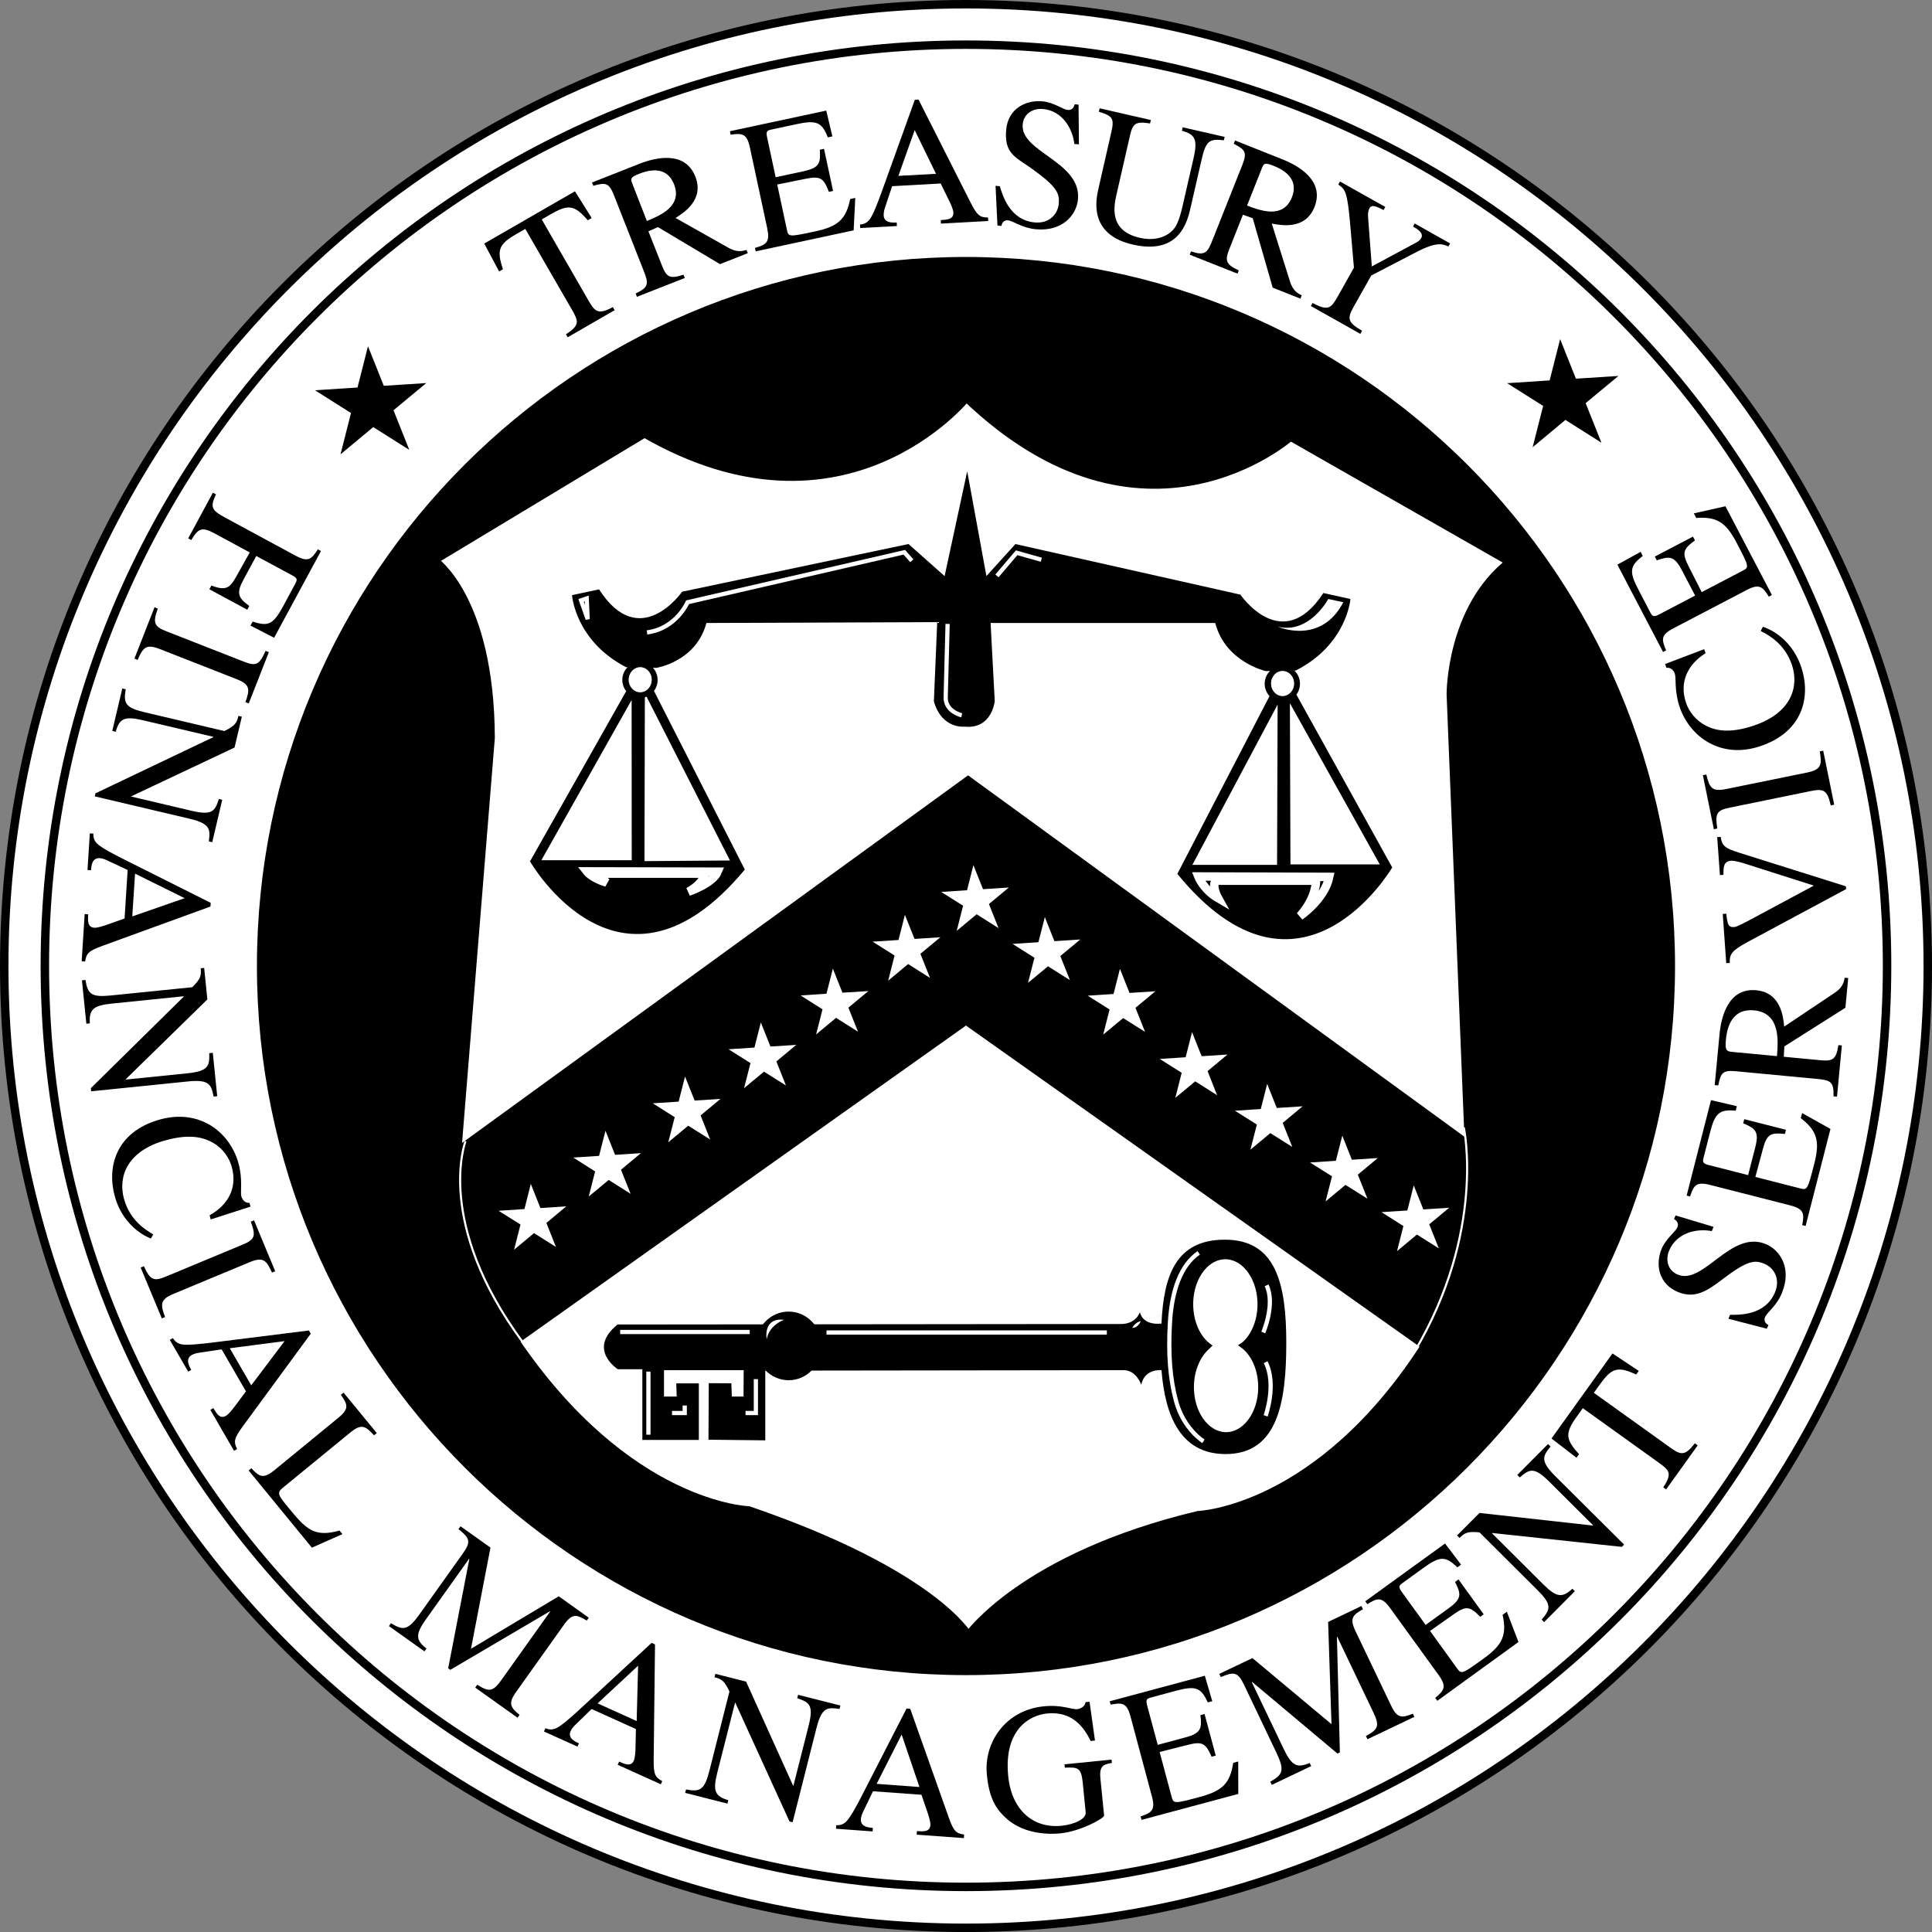 <?xml version="1.0" encoding="utf-8"?>
<!-- Generator: Adobe Illustrator 13.0.1, SVG Export Plug-In . SVG Version: 6.00 Build 14948)  -->
<!DOCTYPE svg PUBLIC "-//W3C//DTD SVG 1.1//EN" "http://www.w3.org/Graphics/SVG/1.1/DTD/svg11.dtd">
<svg version="1.1" id="Layer_1" xmlns="http://www.w3.org/2000/svg" xmlns:xlink="http://www.w3.org/1999/xlink" x="0px" y="0px"
	 width="719.986px" height="720.002px" viewBox="0 0 719.986 720.002" enable-background="new 0 0 719.986 720.002"
	 xml:space="preserve">
<rect x="0" y="0" width="719.986" height="720.002" fill="#808080" stroke="none"/>
<g>
	<path fill="#FFFFFF" d="M359.978,1.575c197.962,0,358.434,160.471,358.434,358.434c0,197.946-160.472,358.418-358.434,358.418
		c-197.931,0-358.402-160.472-358.402-358.418C1.575,162.046,162.047,1.575,359.978,1.575z"/>
	<path fill="none" stroke="#000000" stroke-width="3.151" d="M359.978,1.575c197.962,0,358.434,160.471,358.434,358.434
		c0,197.946-160.472,358.418-358.434,358.418c-197.931,0-358.402-160.472-358.402-358.418
		C1.575,162.046,162.047,1.575,359.978,1.575z"/>
</g>
<g>
	<path fill="#FFFFFF" d="M359.978,703.179c189.585,0,343.265-153.694,343.265-343.264S549.562,16.649,359.978,16.649
		c-189.57,0-343.265,153.695-343.265,343.265S170.408,703.179,359.978,703.179z"/>
	<path fill="none" stroke="#000000" stroke-width="3.151" d="M359.978,703.179c189.585,0,343.265-153.694,343.265-343.264
		S549.562,16.649,359.978,16.649c-189.57,0-343.265,153.695-343.265,343.265S170.408,703.179,359.978,703.179z"/>
	<path d="M359.978,625.83c146.824,0,265.821-119.028,265.821-265.821c0-146.809-118.997-265.821-265.821-265.821
		c-146.793,0-265.806,119.012-265.806,265.821C94.172,506.802,213.185,625.83,359.978,625.83z"/>
	<path fill="none" stroke="#FFFFFF" stroke-width="3.151" d="M359.978,625.83c146.824,0,265.821-119.028,265.821-265.821
		c0-146.809-118.997-265.821-265.821-265.821c-146.793,0-265.806,119.012-265.806,265.821
		C94.172,506.802,213.185,625.83,359.978,625.83z"/>
	<path fill="#FFFFFF" d="M170.345,429.217l12.486-154.244c-0.219-52.345-21.208-66.165-21.208-66.165l78.557-47.341
		c74.573,42.996,119.938-13.365,119.938-13.365c66.055,63.263,120.816,14.572,120.816,14.572l81.868,46.746
		c-22.291,17.129-22.134,49.302-22.134,49.302l6.761,168.064L360.762,290.895L170.345,429.217z"/>
	<path fill="none" stroke="#000000" stroke-width="3.151" d="M170.345,429.217l12.486-154.244
		c-0.219-52.345-21.208-66.165-21.208-66.165l78.557-47.341c74.573,42.996,119.938-13.365,119.938-13.365
		c66.055,63.263,120.816,14.572,120.816,14.572l81.868,46.746c-22.291,17.129-22.134,49.302-22.134,49.302l6.761,168.064
		L360.762,290.895L170.345,429.217z"/>
	<path fill="#FFFFFF" d="M360.84,609.642c0,0,20.596-29.49,85.757-44.989c0,0,44.941-1.521,84.565-63.216L359.978,380.26
		L191.819,499.602c42.04,62.024,87.154,63.279,87.154,63.279C348.087,586.551,360.84,609.642,360.84,609.642z"/>
	<path fill="none" stroke="#000000" stroke-width="3.151" d="M360.84,609.642c0,0,20.596-29.49,85.757-44.989
		c0,0,44.941-1.521,84.565-63.216L359.978,380.26L191.819,499.602c42.04,62.024,87.154,63.279,87.154,63.279
		C348.087,586.551,360.84,609.642,360.84,609.642z"/>
	<path d="M432.841,510.613c1.412,17.584,7.388,31.153,23.718,31.263c19.655,0.11,22.792-19.373,22.792-41.443
		c0-22.086-3.843-38.51-22.98-38.447c-17.961,0.047-22.714,12.988-23.545,31.419l-0.142-0.172c0,0-6.494,1.051-7.906-4.204
		c0,0-1.396,4.565-7.388,4.376l-187.248,0.188c-11.499,9.302,0.109,16.675,0.109,16.675h9.13v26.337h21.051v-21.083h-8.408
		l0.157,4.925h-4.737v-9.835h29.694l-0.047,9.835h-4.361l-0.188-4.941l-8.408-0.047l-0.11,21.067l21.177,0.235v-25.977
		l133.773-0.173c4.58,0.173,6.337,5.443,6.337,5.443C426.519,509.908,432.841,510.613,432.841,510.613"/>
	<path d="M293.891,514.362c6.792,0,12.298-5.725,12.298-12.8c0-7.059-5.506-12.785-12.298-12.785
		c-6.792,0-12.298,5.726-12.298,12.785C281.593,508.637,287.099,514.362,293.891,514.362"/>
	<line x1="241.64" y1="511.147" x2="241.64" y2="534.661"/>
	<line fill="none" stroke="#FFFFFF" stroke-width="1.575" x1="241.64" y1="511.147" x2="241.64" y2="534.661"/>
	<polyline fill="none" stroke="#FFFFFF" stroke-width="1.575" points="250.439,526.582 255.177,526.582 255.177,523.774 	"/>
	<path fill="#FFFFFF" d="M285.718,499.037c1.051-5.443,6.51-7.2,6.51-7.2C284.149,490.943,285.718,499.037,285.718,499.037"/>
	<line fill="none" stroke="#FFFFFF" stroke-width="1.575" x1="308.008" y1="496.574" x2="412.48" y2="496.574"/>
	<path fill="#FFFFFF" d="M421.97,494.817c2.102,0.172,3.153-2.463,3.153-2.463C423.021,492.715,421.97,494.817,421.97,494.817"/>
	<path fill="none" stroke="#FFFFFF" stroke-width="1.575" d="M471.649,507.633c4.219,8.251,0,20,0,20 M472.01,479.005
		c3.341,7.027-1.239,17.569-1.239,17.569 M446.723,466.896c-6.683,4.565-10.023,14.04-10.714,25.82
		c-0.706,11.749,0.016,21.129,2.29,29.49c2.792,10.353,10.181,14.918,10.181,14.918"/>
	<path fill="#FFFFFF" d="M462.754,501.343c3.812,2.683,6.542,7.953,6.887,14.259c0.549,9.647-4.722,18.102-11.75,18.855
		c-7.027,0.737-13.161-6.494-13.709-16.141c-0.376-6.682,2.008-12.753,5.819-16.141l0.659-0.643
		c-3.781-2.729-6.463-8.063-6.761-14.353c-0.47-9.679,4.863-18.024,11.906-18.651c7.043-0.627,13.114,6.714,13.584,16.361
		c0.313,6.667-2.118,12.722-5.977,16.032L462.754,501.343z"/>
	<path fill="none" stroke="#000000" stroke-width="1.575" d="M462.754,501.343c3.812,2.683,6.542,7.953,6.887,14.259
		c0.549,9.647-4.722,18.102-11.75,18.855c-7.027,0.737-13.161-6.494-13.709-16.141c-0.376-6.682,2.008-12.753,5.819-16.141
		l0.659-0.643c-3.781-2.729-6.463-8.063-6.761-14.353c-0.47-9.679,4.863-18.024,11.906-18.651
		c7.043-0.627,13.114,6.714,13.584,16.361c0.313,6.667-2.118,12.722-5.977,16.032L462.754,501.343z"/>
	<path d="M370.707,261.31l-1.553-29.146h83.718c3.765,14.526,18.777,17.914,18.777,17.914l11.231-0.188
		c19.09-9.678,20.376-26.667,20.376-26.667l-10.086-2.228c-15.341,23.514-30.918,0.596-30.918,0.596l-83.843-18.839l-10.808,11.921
		l-7.153-39.043l-8.424,39.059l-13.459-11.953l-84.377,17.773c0,0-15.765,22.776-30.934-0.878l-10.086,2.165
		c0,0,1.161,17.004,20.157,26.839l11.231,0.251c0,0,14.808-2.212,18.698-16.722l85.898-0.329l0.11-0.032l-1.239,29.601
		c3.012,10.431,11.451,9.38,11.451,9.38C369.656,271.835,370.707,261.31,370.707,261.31"/>
	<path fill="none" stroke="#FFFFFF" stroke-width="1.575" d="M241.122,235.678c10.902-1.396,15.122-11.247,15.122-11.247
		l80.753-18.62l2.808,3.168"/>
	<polygon points="216.542,223.741 219.004,230.753 218.643,223.02 	"/>
	<polygon fill="none" stroke="#FFFFFF" stroke-width="1.575" points="216.542,223.741 219.004,230.753 218.643,223.02 	"/>
	<path fill="#FFFFFF" d="M476.213,233.561c11.765,2.808,18.792-10.337,18.792-10.337l5.6,1.208
		C492.198,240.588,476.213,233.561,476.213,233.561"/>
	<path fill="none" stroke="#FFFFFF" stroke-width="1.575" d="M371.522,214.612l7.341-8.612l9.208,2.588 M353.138,232.51
		l-0.706,27.043c-0.345,5.616,5.977,7.012,5.977,7.012"/>
	<path d="M482.723,258.141l36.11,65.13c0,0-34.196,58.526-80.079,2.4l34.824-67.169L482.723,258.141"/>
	<path fill="none" stroke="#FFFFFF" stroke-width="3.151" d="M453.923,334.707c-5.443-3.169-7.373-8.079-7.373-8.079l48.816,0.157
		c-1.772,8.439-10.902,14.588-10.902,14.588c6.165-6.855,5.977-13.176,5.977-13.176h-37.396
		C451.46,330.314,453.923,334.707,453.923,334.707z"/>
	<path d="M234.142,256.196l-36.628,64.816c0,0,33.71,58.808,80.048,3.043l-34.291-67.436L234.142,256.196"/>
	<polygon fill="#FFFFFF" points="239.538,255.114 239.381,321.703 273.31,321.452 	"/>
	<polygon fill="none" stroke="#000000" stroke-width="1.575" points="239.538,255.114 239.381,321.703 273.31,321.452 	"/>
	<polygon fill="#FFFFFF" points="236.165,257.875 236.212,321.357 200.4,321.357 	"/>
	<polygon fill="none" stroke="#000000" stroke-width="1.575" points="236.165,257.875 236.212,321.357 200.4,321.357 	"/>
	<path fill="none" stroke="#FFFFFF" stroke-width="3.151" d="M226.032,328.902c-5.443-1.631-7.389-4.172-7.389-4.172l48.832,0.11
		c-1.773,4.345-10.902,7.482-10.902,7.482c6.149-3.514,5.977-6.761,5.977-6.761h-37.396
		C223.569,326.644,226.032,328.902,226.032,328.902z"/>
	<polygon fill="#FFFFFF" points="476.919,259.38 476.7,323.099 443.037,323.099 	"/>
	<polygon fill="none" stroke="#000000" stroke-width="1.575" points="476.919,259.38 476.7,323.099 443.037,323.099 	"/>
	<polygon fill="#FFFFFF" points="479.9,259.02 480.12,322.926 515.539,322.926 	"/>
	<polygon fill="none" stroke="#000000" stroke-width="1.575" points="479.9,259.02 480.12,322.926 515.539,322.926 	"/>
	<path d="M238.502,260.102c3.624,0,6.572-2.996,6.572-6.714c0-3.686-2.949-6.682-6.572-6.682c-3.64,0-6.588,2.996-6.588,6.682
		C231.914,257.106,234.863,260.102,238.502,260.102"/>
	<path fill="#FFFFFF" d="M238.581,258.157c2.479,0,4.471-2.165,4.471-4.847c0-2.667-1.992-4.847-4.471-4.847
		c-2.463,0-4.471,2.18-4.471,4.847C234.11,255.992,236.118,258.157,238.581,258.157z"/>
	<path fill="none" stroke="#000000" stroke-width="0.322" d="M238.581,258.157c2.479,0,4.471-2.165,4.471-4.847
		c0-2.667-1.992-4.847-4.471-4.847c-2.463,0-4.471,2.18-4.471,4.847C234.11,255.992,236.118,258.157,238.581,258.157z"/>
	<path d="M477.892,261.514c3.639,0,6.557-2.996,6.557-6.713c0-3.687-2.917-6.683-6.557-6.683c-3.624,0-6.588,2.996-6.588,6.683
		C471.304,258.518,474.269,261.514,477.892,261.514"/>
	<path fill="#FFFFFF" d="M477.97,259.569c2.479,0,4.471-2.181,4.471-4.847c0-2.683-1.992-4.847-4.471-4.847s-4.47,2.165-4.47,4.847
		C473.5,257.388,475.492,259.569,477.97,259.569z"/>
	<path fill="none" stroke="#000000" stroke-width="0.322" d="M477.97,259.569c2.479,0,4.471-2.181,4.471-4.847
		c0-2.683-1.992-4.847-4.471-4.847s-4.47,2.165-4.47,4.847C473.5,257.388,475.492,259.569,477.97,259.569z"/>
	<path d="M229.043,115.599l-17.475,10.086l-0.659-1.129c5.318-3.404,4.69-4.878,2.134-9.302l-17.287-29.945l-3.231,1.851
		c-6.588,3.796-7.545,5.882-5.098,13.161L186,101.168l-5.538-10.4l33.804-19.482l6.228,9.961l-1.443,0.847
		c-5.067-5.882-7.357-5.977-13.93-2.196l-3.231,1.882l17.647,30.62c2.337,4.047,3.717,4.784,8.847,2.055L229.043,115.599"/>
	<path d="M318.126,85.842l-36.518,7.828l-0.267-1.287c4.267-1.208,5.678-2.133,4.564-7.357l-6.431-30.008
		c-1.161-5.349-2.855-5.396-7.185-4.832l-0.267-1.286l35.891-7.687l2.29,9.616l-1.694,0.361c-2.306-5.788-4.298-6.494-11.812-4.894
		l-9.129,1.961c-1.428,0.313-2.228,0.47-1.726,2.776l3.216,15.012l10.4-2.228c6.023-1.302,6.353-3.059,6.055-8.016l1.569-0.345
		l3.373,15.687l-1.568,0.345c-1.977-5.239-3.185-5.961-8.816-4.832L289.64,68.76l3.592,16.769c0.581,2.777,0.596,2.839,10.683,0.675
		c8.455-1.82,11.404-4.565,12.91-12.032l1.898-0.408L318.126,85.842"/>
	<path d="M402.08,53.795l-1.709-0.141c-0.644-5.757-4.471-12.376-11.702-13.036c-3.451-0.313-7.153,1.475-7.545,5.741
		c-0.972,10.337,21.914,13.851,20.596,27.969c-0.549,5.835-5.851,12.031-15.686,11.106c-5.239-0.486-8.393-3.138-10.447-3.326
		c-1.443-0.141-2.243,0.973-2.369,2.086l-1.506-0.157l-0.706-14.792l1.6,0.157c0.988,3.341,3.67,12.627,12.973,13.49
		c5.506,0.518,8.612-3.168,8.973-6.871c0.361-3.937-0.533-6.369-10.102-13.224c-6.023-4.267-10.306-5.584-9.475-14.51
		c0.722-7.828,7.341-11.106,13.553-10.525c4.125,0.36,7.608,3.059,9.349,3.215c1.929,0.188,2.416-1.38,2.62-2.118l1.443,0.141
		L402.08,53.795"/>
	<path d="M456.088,52.289c-5.302-0.643-6.698,0.094-8.298,7.185l-4.032,17.6c-1.224,5.412-4.11,18.07-21.584,14.07
		c-16.706-3.796-13.726-16.957-12.784-21.004l4.784-21.036c1.161-4.988,0.376-5.945-4.674-7.451l0.298-1.287l19.09,4.361
		l-0.313,1.271c-5.412-0.8-6.416-0.11-7.514,4.69l-4.925,21.553c-0.988,4.33-3.122,13.694,8.596,16.376
		c5.271,1.208,9.6-0.079,12.282-2.808c1.224-1.271,2.384-3.357,3.639-8.816l4.173-18.196c1.647-7.216,0.282-8.722-4.376-10.086
		l0.298-1.271l15.639,3.577L456.088,52.289"/>
	<path d="M539.759,91.85c-2.306-0.973-4.424-1.835-12.172,2.212l-16.565,8.612l-6.588,11.686c-2.447,4.33-2.227,5.804,3.153,8.895
		l-0.644,1.161l-18.431-10.369l0.643-1.145c5.977,3.2,6.917,1.914,9.521-2.667l5.882-10.479l-1.38-16.031
		c-1.082-12.471-1.882-13.177-4.455-14.934l0.643-1.145l16.878,9.475l-0.643,1.161c-2.839-1.443-4.392-2.228-5.333-0.549
		c-0.361,0.659-0.549,2.086-0.439,3.168l1.396,18.385l16.282-8.753c0.8-0.439,1.632-0.925,2.103-1.757
		c1.051-1.882-1.161-3.294-3.043-4.345l0.643-1.145l13.192,7.436L539.759,91.85"/>
	<path d="M278.675,94.344l-10.353,4.094L245.2,84.634l-3.561,1.553l5.004,12.659c1.694,4.33,2.808,5.286,8.062,3.514l0.502,1.239
		l-17.851,7.012l-0.47-1.239c5.082-2.369,4.815-3.812,2.917-8.643L228.839,72.87c-1.867-4.753-3.059-4.957-7.749-3.639l-0.471-1.224
		l17.741-6.996c5.741-2.243,16.895-5.067,20.785,4.832c3.388,8.627-4.361,13.474-7.404,15.388l19.67,11.075
		c2.102,1.176,4.094,1.741,6.792,0.831L278.675,94.344"/>
	<path fill="#FFFFFF" d="M240.965,82.564c4.894-1.992,13.663-5.538,10.384-13.93c-3.043-7.796-10.792-4.973-13.192-4.031
		c-3.09,1.208-3.467,1.835-2.808,3.529L240.965,82.564z"/>
	<path fill="none" stroke="#000000" stroke-width="0.322" d="M240.965,82.564c4.894-1.992,13.663-5.538,10.384-13.93
		c-3.043-7.796-10.792-4.973-13.192-4.031c-3.09,1.208-3.467,1.835-2.808,3.529L240.965,82.564z"/>
	<path d="M368.275,82.36l-17.616,0.973l-0.062-1.318c2.557-0.125,4.831-0.345,4.69-2.871c-0.062-1.129-1.082-3.341-1.553-4.298
		l-3.185-6.463l-18.086,1.004l-2.745,8.251c-0.298,0.91-0.439,1.882-0.408,2.635c0.157,2.918,3.388,2.729,4.863,2.635l0.063,1.333
		l-13.679,0.737l-0.062-1.302c1.098-0.125,2.274-0.345,3.451-1.709c1.475-1.82,3.341-6.98,4.486-10.071l12.486-34.698l1.396-0.079
		l19.341,38.275c2.494,4.91,3.482,5.631,6.542,5.663L368.275,82.36"/>
	<polygon fill="#FFFFFF" points="349.076,64.932 340.84,48.054 334.565,65.717 	"/>
	<polygon fill="none" stroke="#000000" stroke-width="0.322" points="349.076,64.932 340.84,48.054 334.565,65.717 	"/>
	<path d="M484.622,111.301l-10.337-4.11l-7.436-25.867l-3.655-1.302l-5.02,12.659c-1.71,4.313-1.553,5.788,3.482,8.094l-0.486,1.208
		l-17.804-7.075l0.471-1.223c5.333,1.741,6.133,0.518,8.047-4.314l11.059-27.828c1.882-4.769,1.161-5.726-3.168-7.969l0.486-1.224
		l17.742,7.059c5.709,2.274,15.78,7.843,11.859,17.726c-3.42,8.612-12.393,6.839-15.922,6.181l6.776,21.521
		c0.722,2.306,1.804,4.063,4.376,5.224L484.622,111.301"/>
	<path fill="#FFFFFF" d="M464.527,76.697c4.925,1.898,13.741,5.271,17.066-3.09c3.075-7.781-4.502-10.996-6.886-11.953
		c-3.122-1.239-3.796-1.02-4.486,0.674L464.527,76.697z"/>
	<path fill="none" stroke="#000000" stroke-width="0.322" d="M464.527,76.697c4.925,1.898,13.741,5.271,17.066-3.09
		c3.075-7.781-4.502-10.996-6.886-11.953c-3.122-1.239-3.796-1.02-4.486,0.674L464.527,76.697z"/>
	<polyline fill="#FFFFFF" points="191.584,465.719 193.969,456.338 185.796,451.209 195.443,450.566 197.812,441.201 
		201.388,450.189 211.035,449.562 203.616,455.743 207.177,464.699 199.02,459.539 191.584,465.719 	"/>
	<polyline fill="#FFFFFF" points="219.396,445.907 221.781,436.542 213.624,431.381 223.255,430.754 225.639,421.389 
		229.216,430.362 238.847,429.734 231.412,435.915 235.004,444.888 226.832,439.727 219.396,445.907 	"/>
	<polyline fill="#FFFFFF" points="249.043,425.672 251.443,416.323 243.255,411.162 252.902,410.534 255.287,401.169 
		258.863,410.142 268.495,409.515 261.091,415.68 264.651,424.652 256.479,419.507 249.043,425.672 	"/>
	<polyline fill="#FFFFFF" points="277.279,405.53 279.679,396.181 271.506,391.021 281.153,390.393 283.538,381.028 
		287.114,390.001 296.746,389.374 289.326,395.554 292.887,404.511 284.714,399.366 277.279,405.53 	"/>
	<polyline fill="#FFFFFF" points="304.134,385.499 306.519,376.134 298.361,370.973 307.993,370.33 310.377,360.981 
		313.954,369.938 323.601,369.342 316.166,375.507 319.742,384.479 311.569,379.318 304.134,385.499 	"/>
	<polyline fill="#FFFFFF" points="330.989,365.452 333.374,356.087 325.201,350.926 334.832,350.299 337.232,340.934 
		340.809,349.907 350.44,349.279 343.005,355.444 346.582,364.432 338.424,359.271 330.989,365.452 	"/>
	<polyline fill="#FFFFFF" points="356.526,346.895 358.911,337.53 350.738,332.385 360.385,331.757 362.754,322.393 
		366.331,331.365 375.962,330.738 368.542,336.902 372.119,345.875 363.962,340.714 356.526,346.895 	"/>
	<polyline fill="#FFFFFF" points="383.115,366.268 385.499,356.918 377.342,351.757 386.974,351.13 389.374,341.765 
		392.935,350.738 402.582,350.11 395.146,356.275 398.723,365.248 390.55,360.103 383.115,366.268 	"/>
	<polyline fill="#FFFFFF" points="411.115,385.562 413.5,376.197 405.342,371.052 414.974,370.424 417.358,361.06 420.935,370.032 
		430.582,369.405 423.146,375.569 426.723,384.542 418.55,379.397 411.115,385.562 	"/>
	<polyline fill="#FFFFFF" points="438.001,409.138 440.37,399.789 432.198,394.628 441.845,394.001 444.229,384.636 
		447.806,393.609 457.437,392.981 450.017,399.162 453.578,408.15 445.421,402.974 438.001,409.138 	"/>
	<polyline fill="#FFFFFF" points="465.986,428.433 468.386,419.083 460.198,413.923 469.845,413.295 472.229,403.931 
		475.806,412.903 485.437,412.275 478.018,418.456 481.594,427.429 473.406,422.268 465.986,428.433 	"/>
	<polyline fill="#FFFFFF" points="494.002,447.727 496.386,438.362 488.198,433.217 497.829,432.589 500.229,423.209 
		503.79,432.197 513.438,431.57 506.018,437.75 509.594,446.707 501.406,441.562 494.002,447.727 	"/>
	<polyline fill="#FFFFFF" points="520.622,466.252 522.99,456.888 514.818,451.727 524.465,451.099 526.849,441.75 530.426,450.707 
		540.057,450.08 532.622,456.26 536.198,465.233 528.042,460.072 520.622,466.252 	"/>
	<path d="M78.799,218.204c5.459,2.086,6.855,0.957,9.38-3.576l4.894-8.753l-13.317-7.2c-4.565-2.463-5.961-1.647-8.471,2.588
		l-1.145-0.627l9.192-17.036l1.161,0.627c-2.227,4.69-1.694,5.914,3.279,8.596l26.337,14.243c4.815,2.588,5.961,1.349,8.33-2.337
		l1.176,0.627l-17.459,32.314l-8.816-4.533l0.832-1.506c5.914,2.008,7.733,0.941,11.388-5.788l4.455-8.283
		c0.847-1.537,0.832-2.086-1.004-3.074l-13.506-7.294l-4.769,8.816c-2.698,4.988-2.071,6.745,2.165,9.819l-0.753,1.396L78.031,219.6
		L78.799,218.204"/>
	<path d="M58.799,226.8c-2.008,5.521-1.224,6.729,3.341,8.518l28.597,11.2c4.753,1.882,5.867,1.271,8.235-3.969l1.223,0.486
		l-7.498,19.122l-1.224-0.486c1.647-4.769,1.835-6.557-3.31-8.581l-28.596-11.216c-5.02-1.961-6.259-0.674-8.267,4.047l-1.208-0.486
		l7.482-19.122L58.799,226.8"/>
	<path d="M77.827,313.561c0.533-4.361,0.753-6.572-7.122-8.439l-35.389-8.345l0.267-1.129l43.875-20.926l0.016-0.141L53.23,268.4
		c-6.934-1.632-8.753-0.565-10.102,4.298l-1.286-0.314l3.733-15.812l1.271,0.298c-0.863,5.208-0.188,6.855,7.075,8.565l29.678,6.996
		c4.016-1.961,4.612-2.965,5.255-5.647l1.271,0.298l-2.714,11.498L48.964,296.73l-0.031,0.125l22.479,5.302
		c7.733,1.835,8.722,0.063,10.149-4.408l1.255,0.298l-3.718,15.796L77.827,313.561"/>
	<path d="M31.74,358.33c0.408-3.012,1.224-3.937,6.4-5.835l40.298-14.667l0.079-1.38L45.56,319.93
		c-2.949-1.506-7.843-3.968-9.475-5.647c-1.239-1.349-1.302-2.541-1.302-3.639l-1.302-0.079l-0.878,13.663l1.317,0.094
		c0.094-1.459,0.283-4.69,3.2-4.518c0.753,0.032,1.71,0.314,2.573,0.722l7.875,3.687l-1.146,18.071l-6.808,2.416
		c-1.004,0.345-3.326,1.114-4.439,1.035c-2.541-0.157-2.479-2.447-2.306-5.004l-1.318-0.094l-1.114,17.6L31.74,358.33
		 M50.329,325.577l18.479,9.145l-19.514,6.792L50.329,325.577z"/>
	<path d="M79.615,408.652c-0.91-4.282-1.396-6.462-9.458-5.647l-36.188,3.687l-0.11-1.177l34.62-34.102l-0.016-0.141l-26.824,2.729
		c-7.09,0.722-8.455,2.306-8.157,7.357l-1.302,0.141l-1.647-16.173l1.302-0.141c0.878,5.208,2.055,6.541,9.49,5.788l30.337-3.074
		c3.153-3.185,3.388-4.33,3.122-7.059l1.302-0.141l1.192,11.749l-30.416,29.742l0.016,0.125l22.98-2.337
		c7.906-0.816,8.251-2.792,8.125-7.498l1.318-0.141l1.647,16.172L79.615,408.652"/>
	<path d="M78.109,452.888c6.526-3.608,10.542-9.867,8.251-18.071c-0.91-3.326-3.31-6.824-6.823-8.863
		c-3.247-1.882-8.33-3.655-17.914-0.988c-14.133,3.922-17.741,13.459-15.404,21.851c2.274,8.188,8.33,11.687,10.902,13.192
		l-0.878,1.537c-0.141-0.031-10.055-3.451-13.459-15.718c-2.98-10.729,0.22-24.016,16.816-28.627
		c14.934-4.125,26.086,4.815,29.271,16.282c1.647,5.93,0.643,10.871,1.051,12.33c0.11,0.33,0.706,2.541,3.043,2.447l0.393,1.412
		l-14.824,4.769L78.109,452.888"/>
	<path d="M53.638,471.868c2.384,5.365,3.796,5.678,8.314,3.812l28.361-11.812c4.722-1.961,5.114-3.185,3.153-8.596l1.208-0.502
		l7.89,18.98l-1.192,0.486c-2.133-4.581-3.247-5.977-8.361-3.859l-28.345,11.796c-4.973,2.071-4.973,3.875-3.137,8.659l-1.224,0.486
		l-7.891-18.949L53.638,471.868"/>
	<path d="M88.368,539.994c-1.365-2.714-1.177-3.938,2.07-8.392l25.365-34.573l-0.674-1.208l-36.612,4.581
		c-3.279,0.376-8.722,1.051-11.028,0.549c-1.741-0.439-2.447-1.38-3.074-2.29l-1.146,0.659l6.871,11.843l1.129-0.659
		c-0.722-1.255-2.353-4.078,0.172-5.521c0.659-0.376,1.6-0.69,2.541-0.831l8.612-1.302l9.067,15.671l-4.33,5.788
		c-0.627,0.847-2.149,2.761-3.106,3.31c-2.211,1.286-3.419-0.659-4.706-2.871l-1.129,0.659l8.831,15.263L88.368,539.994
		 M85.623,502.441l20.439-2.651l-12.439,16.471L85.623,502.441z"/>
	<path d="M139.396,534.896c-3.2-3.467-4.659-4.502-8.894-1.02l-25.302,20.722c-2.133,1.757-1.412,2.745,2.228,7.184
		c6.588,8.032,9.584,11.279,19.106,8.596l1.083,1.333l-11.388,5.051L92.65,547.979l1.02-0.816c3.012,3.247,4.502,4.063,8.612,0.706
		l23.749-19.467c4.235-3.451,3.514-5.004,1.004-8.596l1.004-0.816l12.377,15.059L139.396,534.896"/>
	<path d="M218.659,603.932c-3.733-2.243-5.333-2.871-8.502,1.569l-17.804,25.004c-3.09,4.33-2.149,5.772,1.271,8.565l-0.753,1.066
		l-15.765-11.231l0.753-1.082c4.549,2.917,5.898,2.604,9.192-2.024l18.008-25.286l-0.11-0.063l-37.13,21.835l-0.8-0.564l7.89-40.753
		l-0.11-0.062l-16,22.463c-4.141,5.788-3.859,7.875,0.141,10.98l-0.753,1.066l-13.239-9.427l0.753-1.083
		c4.486,2.776,6.274,2.776,10.62-3.294l16.298-22.871c3.106-4.376,2.243-5.694-1.757-8.878l0.769-1.066l11.153,7.937l-7.263,37.71
		l32.706-19.561l11.2,7.984L218.659,603.932"/>
	<path d="M246.8,663.759c-2.698-1.459-3.247-2.541-3.2-8.047l0.502-42.887l-1.271-0.58l-27.075,25.02
		c-2.462,2.212-6.494,5.945-8.659,6.855c-1.679,0.69-2.792,0.314-3.843-0.062l-0.549,1.208l12.486,5.631l0.549-1.208
		c-1.333-0.596-4.282-1.93-3.09-4.565c0.298-0.706,0.895-1.49,1.584-2.165l6.228-6.071l16.518,7.467l-0.157,7.216
		c-0.016,1.051-0.157,3.482-0.596,4.502c-1.066,2.353-3.168,1.459-5.49,0.408l-0.549,1.192l16.079,7.263L246.8,663.759
		 M222.706,634.787l15.09-14.039l-0.533,20.627L222.706,634.787z"/>
	<path d="M312.855,636.857c-4.345-0.596-6.557-0.863-8.549,6.98l-8.926,35.248l-1.161-0.282l-20.173-44.22l-0.125-0.032
		l-6.635,26.134c-1.757,6.918-0.722,8.737,4.125,10.181l-0.329,1.271l-15.75-4l0.33-1.271c5.177,0.973,6.839,0.313,8.69-6.918
		l7.482-29.569c-1.898-4.047-2.886-4.659-5.569-5.333l0.314-1.271l11.466,2.902l17.506,38.761l0.125,0.031l5.678-22.4
		c1.945-7.702,0.22-8.706-4.251-10.196l0.314-1.286l15.765,4L312.855,636.857"/>
	<path d="M359.287,683.666c-3.012-0.424-3.921-1.239-5.757-6.447l-14.322-40.408l-1.364-0.11l-16.832,32.815
		c-1.538,2.934-4.032,7.797-5.757,9.412c-1.333,1.224-2.51,1.271-3.608,1.271l-0.11,1.302l13.647,1.004l0.11-1.302
		c-1.443-0.125-4.69-0.36-4.471-3.263c0.047-0.737,0.314-1.71,0.737-2.572l3.765-7.828l18.071,1.303l2.337,6.839
		c0.329,1.004,1.066,3.325,0.988,4.455c-0.188,2.541-2.463,2.432-5.02,2.243l-0.094,1.333l17.6,1.286L359.287,683.666
		 M326.691,664.779l9.318-18.369l6.635,19.545L326.691,664.779z"/>
	<path d="M414.362,656.983c-2.996,0.565-4.769,0.895-4.283,5.772l1.38,13.836c0.094,0.973-8.659,5.866-16.235,6.619
		c-6.808,0.675-14.651-0.627-20.062-5.428c-4.047-3.639-6.51-7.466-7.404-16.486c-1.161-11.576,6.635-23.953,21.224-25.412
		c6.949-0.69,10.337,1.286,12.549,1.051c0.533-0.063,2.776-0.627,2.996-2.604l1.506-0.157l2.023,14.463l-1.6,0.173
		c-2.353-4.769-6.604-11.231-16.251-10.259c-6.525,0.644-16.204,5.993-14.479,23.404c1.255,12.455,9.177,19.514,19.859,18.447
		c4.675-0.471,9.271-2.525,9.004-5.004l-1.098-11.138c-0.581-5.726-1.961-5.662-6.667-5.521l-0.125-1.239l17.538-1.757
		L414.362,656.983"/>
	<path d="M461.468,668.528l-36.063,9.679l-0.345-1.286c4.204-1.396,5.584-2.416,4.188-7.561l-7.938-29.647
		c-1.412-5.271-3.137-5.239-7.435-4.455l-0.33-1.255l35.451-9.521l2.776,9.506l-1.678,0.423c-2.588-5.663-4.612-6.259-12.031-4.282
		l-9.004,2.431c-1.412,0.376-2.211,0.581-1.6,2.855l3.984,14.824l10.274-2.761c5.945-1.6,6.18-3.373,5.647-8.314l1.537-0.408
		l4.157,15.498l-1.553,0.408c-2.228-5.13-3.482-5.789-9.035-4.376l-10.322,2.619l4.439,16.565c0.753,2.729,0.769,2.808,10.698,0.142
		c8.361-2.259,11.153-5.146,12.283-12.659l1.867-0.518L461.468,668.528"/>
	<path d="M507.931,599.696c-3.796,2.181-5.114,3.263-2.761,8.22l13.239,27.687c2.275,4.815,3.984,4.69,8.11,3.027l0.549,1.192
		l-17.475,8.329l-0.565-1.192c4.753-2.573,5.129-3.89,2.683-9.004l-13.381-28.016l-0.109,0.063l1.098,43.059l-0.894,0.423
		l-31.78-26.667l-0.142,0.079l11.891,24.895c3.059,6.416,5.035,7.168,9.678,5.192l0.565,1.177l-14.667,6.996l-0.58-1.177
		c4.612-2.588,5.475-4.141,2.259-10.871l-12.094-25.349c-2.322-4.863-3.875-4.737-8.596-2.776l-0.581-1.192l12.361-5.882
		l29.459,24.627l-1.255-38.102l12.408-5.929L507.931,599.696"/>
	<path d="M565.877,611.916l-30.243,21.914l-0.784-1.083c3.419-2.808,4.36-4.251,1.239-8.565l-18.008-24.863
		c-3.2-4.423-4.8-3.796-8.518-1.506l-0.784-1.066l29.741-21.538l5.961,7.875l-1.38,1.02c-4.455-4.361-6.558-4.22-12.785,0.298
		l-7.561,5.474c-1.161,0.847-1.851,1.333-0.455,3.247l8.988,12.424l8.628-6.243c4.988-3.608,4.564-5.349,2.321-9.772l1.286-0.941
		l9.396,13.004l-1.286,0.926c-3.906-4-5.318-4.173-10.008-0.863l-8.706,6.133l10.039,13.898c1.679,2.291,1.71,2.337,10.07-3.702
		c6.996-5.067,8.581-8.785,6.934-16.22l1.585-1.129L565.877,611.916"/>
	<path d="M577.83,539.068c-2.745,3.42-4.095,5.177,1.631,10.902l25.789,25.647l-0.848,0.847l-48.298-5.176l-0.11,0.094
		l19.106,19.028c5.051,5.035,7.169,5.066,10.87,1.647l0.926,0.925l-11.451,11.514l-0.926-0.926
		c3.451-3.969,3.733-5.726-1.553-10.996l-21.6-21.506c-4.455-0.439-5.49,0.11-7.436,2.07l-0.941-0.925l8.361-8.392l42.243,4.69
		l0.094-0.094l-16.36-16.283c-5.632-5.631-7.404-4.643-10.949-1.553l-0.941-0.926l11.467-11.514L577.83,539.068"/>
	<path d="M632.669,538.629l-11.765,16.423l-1.066-0.769c3.467-5.286,2.274-6.369-1.883-9.349l-28.094-20.157l-2.181,3.027
		c-4.424,6.181-4.439,8.471,0.784,14.102l-0.956,1.349l-9.318-7.185l22.729-31.687l9.788,6.51l-0.956,1.349
		c-7.028-3.263-9.161-2.4-13.601,3.765l-2.181,3.043l28.722,20.581c3.828,2.745,5.365,2.839,8.926-1.772L632.669,538.629"/>
	<path d="M638.583,457.201l-0.658,1.584c-5.694-1.098-13.13,0.612-15.922,7.326c-1.318,3.184-0.69,7.263,3.263,8.894
		c9.584,3.984,19.733-16.816,32.8-11.373c5.443,2.259,9.757,9.145,5.961,18.274c-2.008,4.863-5.475,7.075-6.274,8.988
		c-0.564,1.365,0.267,2.447,1.286,2.871l-0.596,1.396l-14.322-3.702l0.612-1.475c3.498,0.031,13.145,0.235,16.737-8.376
		c2.117-5.129-0.455-9.192-3.906-10.62c-3.639-1.521-6.243-1.396-15.623,5.726c-5.82,4.455-10.322,7.373-16.659,4.753
		c-7.263-3.027-8.439-10.337-6.055-16.079c1.6-3.828,5.207-6.384,5.866-7.984c0.737-1.772-0.596-2.698-1.239-3.122l0.564-1.333
		L638.583,457.201"/>
	<path d="M682.145,420.715l-9.255,36.157l-1.271-0.314c0.832-4.361,0.628-6.055-4.533-7.373l-29.741-7.592
		c-5.302-1.349-6.117,0.157-7.529,4.283l-1.271-0.314l9.082-35.577l9.632,2.243l-0.424,1.678c-6.228-0.533-7.733,0.941-9.631,8.377
		l-2.322,9.051c-0.345,1.396-0.564,2.212,1.71,2.792l14.871,3.796l2.65-10.322c1.521-5.961,0.079-7.043-4.502-8.988l0.424-1.537
		l15.529,3.953l-0.392,1.553c-5.569-0.565-6.761,0.188-8.251,5.741l-2.761,10.29l16.611,4.235c2.745,0.69,2.808,0.722,5.365-9.271
		c2.148-8.361,0.972-12.22-5.052-16.894l0.502-1.882L682.145,420.715"/>
	<path d="M687.446,364.354c-0.393,2.824-1.804,4.345-3.796,5.679l-18.745,12.549c-0.361-3.576-1.177-12.69-10.416-13.553
		c-10.589-0.988-13.099,10.243-13.679,16.345l-1.804,19.012l1.333,0.11c0.926-4.769,1.647-5.741,6.729-5.271l29.82,2.823
		c5.16,0.486,6.588,0.895,6.399,6.51l1.302,0.109l1.805-19.074l-1.303-0.11c-0.8,5.475-2.18,6.039-6.776,5.616l-13.568-1.287
		l0.22-3.858l22.745-14.4l1.051-11.075L687.446,364.354 M645.266,391.978c-2.008-0.188-2.432-0.847-2.086-4.502
		c0.267-2.808,1.317-11.812,10.494-10.949c9.835,0.925,9.004,11.263,8.533,17.051L645.266,391.978z"/>
	<path d="M641.25,311.883c0.439,3.278,1.475,4.188,6.854,5.882l39.797,12.534l0.078,1.035l-36.659,19.687
		c-6.055,3.278-6.808,4.58-6.698,7.827l-1.317,0.094l-1.302-18.353l1.302-0.094c0.471,3.859,0.706,5.145,2.918,4.988
		c1.035-0.062,3.765-1.521,7.168-3.341l22.558-12.11l-26.023-8.298c-0.424-0.125-3.404-1.067-4.863-0.973
		c-2.808,0.204-2.839,2.62-2.792,5.255l-1.317,0.094l-1.02-14.149L641.25,311.883"/>
	<path d="M682.254,300.149c-1.302-5.741-2.619-6.322-7.436-5.349l-30.07,6.149c-5.02,1.004-5.647,2.133-4.769,7.796l-1.286,0.282
		l-4.095-20.141l1.286-0.251c1.192,4.91,2.023,6.494,7.451,5.396l30.087-6.133c5.286-1.083,5.615-2.839,4.737-7.89l1.286-0.251
		l4.094,20.125L682.254,300.149"/>
	<path d="M635.603,243.427c-6.337,3.953-9.992,10.447-7.278,18.495c1.098,3.278,3.718,6.635,7.325,8.471
		c3.342,1.725,8.519,3.184,17.945,0c13.898-4.659,16.957-14.385,14.181-22.636c-2.729-8.062-8.957-11.216-11.623-12.596l0.784-1.568
		c0.172,0.016,10.243,2.902,14.306,14.965c3.561,10.525,1.113,24-15.216,29.506c-14.667,4.941-26.306-3.388-30.118-14.683
		c-1.96-5.819-1.239-10.792-1.741-12.235c-0.094-0.345-0.815-2.494-3.152-2.29l-0.486-1.396l14.557-5.538L635.603,243.427"/>
	<path d="M643.007,188.667l17.317,33.067l-1.16,0.612c-2.307-3.796-3.608-4.91-8.314-2.432l-27.216,14.228
		c-4.831,2.525-4.439,4.172-2.729,8.22l-1.145,0.612l-17.02-32.549l8.658-4.769l0.8,1.537c-4.956,3.765-5.113,5.882-1.553,12.675
		l4.313,8.282c0.675,1.255,1.067,2.008,3.153,0.925l13.601-7.122l-4.941-9.443c-2.84-5.443-4.644-5.287-9.334-3.687l-0.753-1.412
		l14.228-7.436l0.737,1.412c-4.518,3.294-4.894,4.674-2.306,9.772l4.815,9.506l15.2-7.938c2.51-1.317,2.573-1.349-2.195-10.478
		c-4.017-7.671-7.451-9.773-15.044-9.224l-0.894-1.71L643.007,188.667"/>
	<polyline points="126.894,169.31 130.8,153.921 117.372,145.435 133.231,144.415 137.137,129.027 143.019,143.772 158.862,142.752 
		146.643,152.886 152.525,167.646 139.098,159.16 126.894,169.31 	"/>
	<polyline points="571.163,166.658 575.069,151.27 561.657,142.799 577.5,141.764 581.406,126.376 587.289,141.121 603.132,140.102 
		590.912,150.235 596.795,164.98 583.383,156.494 571.163,166.658 	"/>
	<path fill="none" stroke="#FFFFFF" stroke-width="0.779" d="M545.5,420.134c0,0,8.439,38.761-18.62,84.017 M173.482,425.28
		c0,0-11.718,30.322,21.475,75.106"/>
	<line fill="none" stroke="#FFFFFF" stroke-width="1.575" x1="231.114" y1="496.386" x2="279.396" y2="496.386"/>
	<polyline fill="none" stroke="#FFFFFF" stroke-width="1.575" points="277.828,526.582 281.687,526.582 281.687,513.955 	"/>
</g>
</svg>
